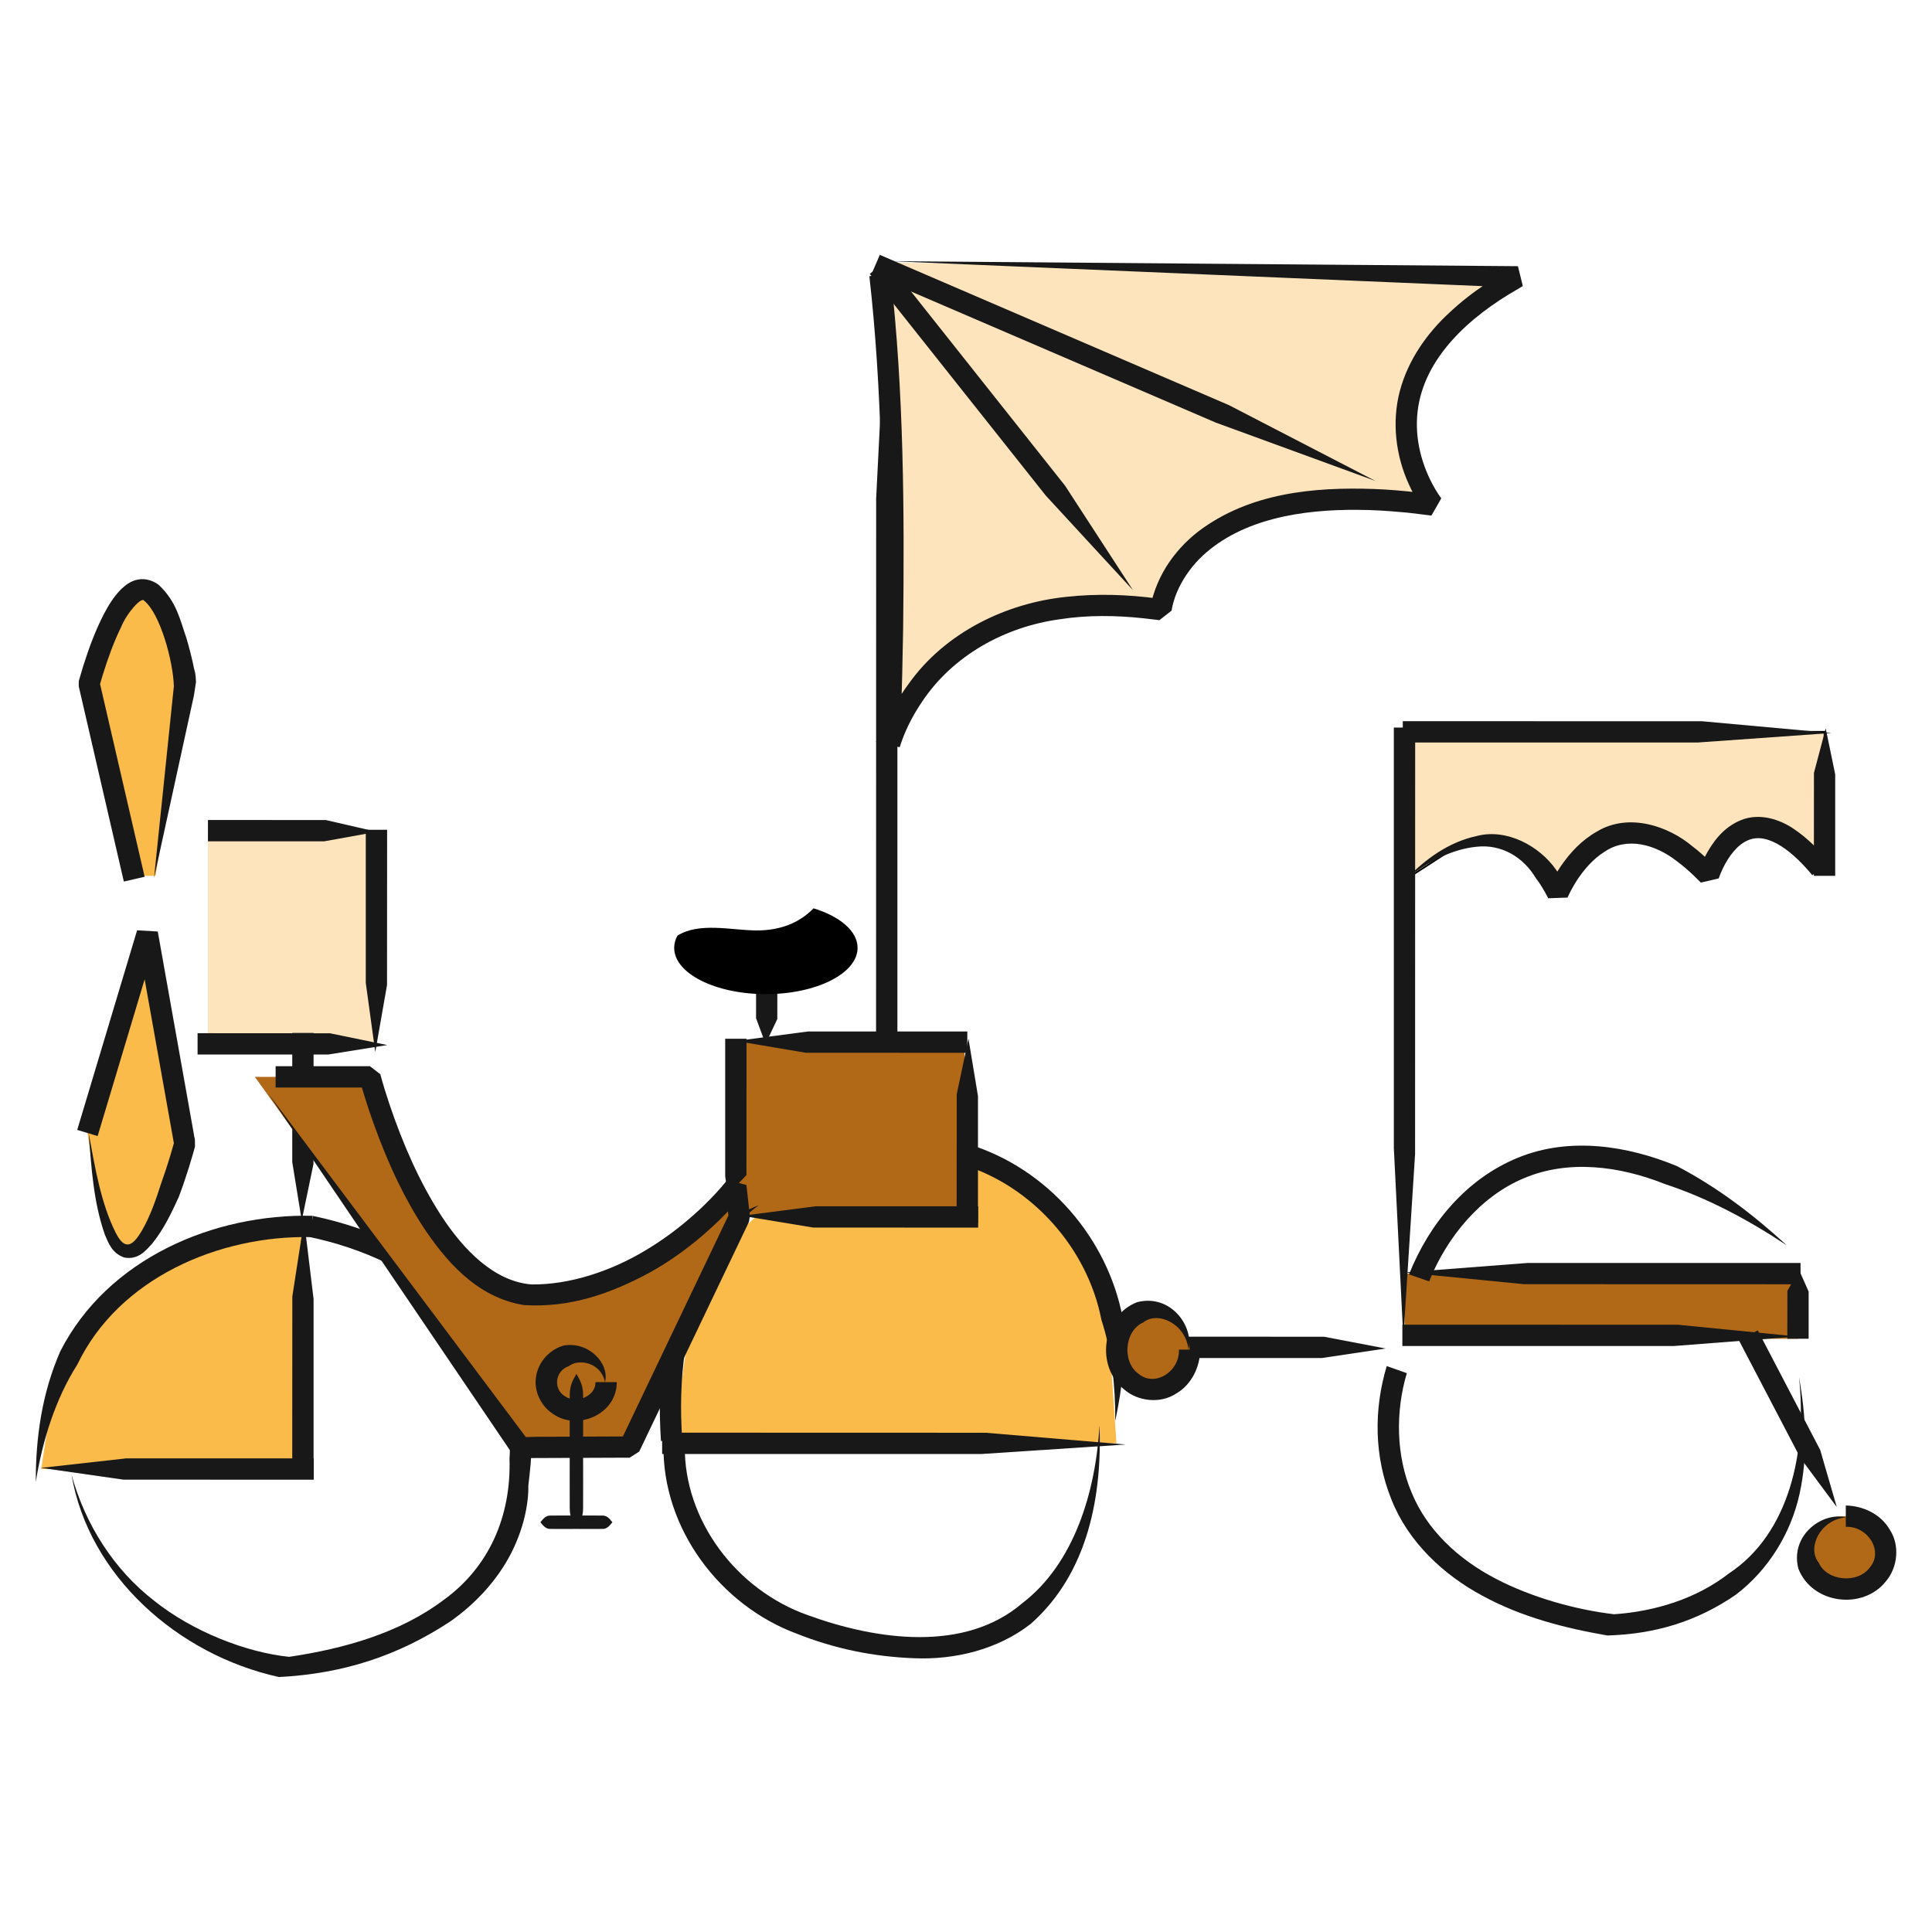 <svg
   width="540"
   height="540"
   viewBox="0 0 285.75 285.75"
   version="1.1"
   id="svg1"
   xmlns="http://www.w3.org/2000/svg"
   xmlns:svg="http://www.w3.org/2000/svg">
  <defs
     id="defs1">
    <clipPath
       clipPathUnits="userSpaceOnUse"
       id="clipPath31">
      <path
         d="M 0,841.44 H 595.2 V 0 H 0 Z"
         transform="translate(-257.761,-441.253)"
         id="path31" />
    </clipPath>
    <clipPath
       clipPathUnits="userSpaceOnUse"
       id="clipPath33">
      <path
         d="M 0,841.44 H 595.2 V 0 H 0 Z"
         transform="translate(-62.675,-450.457)"
         id="path33" />
    </clipPath>
    <clipPath
       clipPathUnits="userSpaceOnUse"
       id="clipPath35">
      <path
         d="M 0,841.44 H 595.2 V 0 H 0 Z"
         transform="translate(-48.975,-374.842)"
         id="path35" />
    </clipPath>
    <clipPath
       clipPathUnits="userSpaceOnUse"
       id="clipPath37">
      <path
         d="M 0,841.44 H 595.2 V 0 H 0 Z"
         transform="translate(-111.677,-351.577)"
         id="path37" />
    </clipPath>
    <clipPath
       clipPathUnits="userSpaceOnUse"
       id="clipPath39">
      <path
         d="M 0,841.44 H 595.2 V 0 H 0 Z"
         transform="translate(-219.443,-286.551)"
         id="path39" />
    </clipPath>
    <clipPath
       clipPathUnits="userSpaceOnUse"
       id="clipPath41">
      <path
         d="M 0,841.44 H 595.2 V 0 H 0 Z"
         transform="translate(-301.327,-366.457)"
         id="path41" />
    </clipPath>
    <clipPath
       clipPathUnits="userSpaceOnUse"
       id="clipPath43">
      <path
         d="M 0,841.44 H 595.2 V 0 H 0 Z"
         transform="translate(-276.6,-629.721)"
         id="path43" />
    </clipPath>
    <clipPath
       clipPathUnits="userSpaceOnUse"
       id="clipPath45">
      <path
         d="M 0,841.44 H 595.2 V 0 H 0 Z"
         transform="translate(-274.035,-625.6)"
         id="path45" />
    </clipPath>
    <clipPath
       clipPathUnits="userSpaceOnUse"
       id="clipPath47">
      <path
         d="M 0,841.44 H 595.2 V 0 H 0 Z"
         transform="translate(-437.29,-332.453)"
         id="path47" />
    </clipPath>
    <clipPath
       clipPathUnits="userSpaceOnUse"
       id="clipPath49">
      <path
         d="M 0,841.44 H 595.2 V 0 H 0 Z"
         transform="translate(-424.915,-307.755)"
         id="path49" />
    </clipPath>
    <clipPath
       clipPathUnits="userSpaceOnUse"
       id="clipPath51">
      <path
         d="M 0,841.44 H 595.2 V 0 H 0 Z"
         transform="translate(-213.993,-284.891)"
         id="path51" />
    </clipPath>
    <clipPath
       clipPathUnits="userSpaceOnUse"
       id="clipPath53">
      <path
         d="M 0,841.44 H 595.2 V 0 H 0 Z"
         transform="translate(-110.744,-345.401)"
         id="path53" />
    </clipPath>
    <clipPath
       clipPathUnits="userSpaceOnUse"
       id="clipPath55">
      <path
         d="M 0,841.44 H 595.2 V 0 H 0 Z"
         transform="translate(-282.211,-403.221)"
         id="path55" />
    </clipPath>
    <clipPath
       clipPathUnits="userSpaceOnUse"
       id="clipPath57">
      <path
         d="M 0,841.44 H 595.2 V 0 H 0 Z"
         transform="translate(-274.62,-626.112)"
         id="path57" />
    </clipPath>
    <clipPath
       clipPathUnits="userSpaceOnUse"
       id="clipPath59">
      <path
         d="M 0,841.44 H 595.2 V 0 H 0 Z"
         transform="translate(-274.163,-626.286)"
         id="path59" />
    </clipPath>
    <clipPath
       clipPathUnits="userSpaceOnUse"
       id="clipPath61">
      <path
         d="M 0,841.44 H 595.2 V 0 H 0 Z"
         transform="translate(-278.1,-625.721)"
         id="path61" />
    </clipPath>
    <clipPath
       clipPathUnits="userSpaceOnUse"
       id="clipPath63">
      <path
         d="M 0,841.44 H 595.2 V 0 H 0 Z"
         transform="translate(-553.823,-454.879)"
         id="path63" />
    </clipPath>
    <clipPath
       clipPathUnits="userSpaceOnUse"
       id="clipPath65">
      <path
         d="M 0,841.44 H 595.2 V 0 H 0 Z"
         transform="translate(-367.433,-312.555)"
         id="path65" />
    </clipPath>
    <clipPath
       clipPathUnits="userSpaceOnUse"
       id="clipPath67">
      <path
         d="M 0,841.44 H 595.2 V 0 H 0 Z"
         transform="translate(-364.321,-312.555)"
         id="path67" />
    </clipPath>
    <clipPath
       clipPathUnits="userSpaceOnUse"
       id="clipPath69">
      <path
         d="M 0,841.44 H 595.2 V 0 H 0 Z"
         transform="translate(-94.816,-392.094)"
         id="path69" />
    </clipPath>
    <clipPath
       clipPathUnits="userSpaceOnUse"
       id="clipPath71">
      <path
         d="M 0,841.44 H 595.2 V 0 H 0 Z"
         transform="translate(-558.799,-263.981)"
         id="path71" />
    </clipPath>
    <clipPath
       clipPathUnits="userSpaceOnUse"
       id="clipPath73">
      <path
         d="M 0,841.44 H 595.2 V 0 H 0 Z"
         transform="translate(-558.799,-260.87)"
         id="path73" />
    </clipPath>
    <clipPath
       clipPathUnits="userSpaceOnUse"
       id="clipPath75">
      <path
         d="M 0,841.44 H 595.2 V 0 H 0 Z"
         transform="translate(-100.878,-388.982)"
         id="path75" />
    </clipPath>
    <clipPath
       clipPathUnits="userSpaceOnUse"
       id="clipPath77">
      <path
         d="M 0,841.44 H 595.2 V 0 H 0 Z"
         transform="translate(-188.6,-305.471)"
         id="path77" />
    </clipPath>
    <clipPath
       clipPathUnits="userSpaceOnUse"
       id="clipPath79">
      <path
         d="M 0,841.44 H 595.2 V 0 H 0 Z"
         transform="translate(-178.1,-262.209)"
         id="path79" />
    </clipPath>
    <clipPath
       clipPathUnits="userSpaceOnUse"
       id="clipPath81">
      <path
         d="M 0,841.44 H 595.2 V 0 H 0 Z"
         transform="translate(-194.155,-303.065)"
         id="path81" />
    </clipPath>
  </defs>
  <g
     id="layer1">
    <g
       id="g1"
       transform="translate(-5.623,-0.158)">
      <path
         id="path1"
         d="m 104.95,215.154 3.666,-26.118 4.702,-5.156 5.579,-5.114 30.308,-7.119 10.548,6.138 9.567,14.854 1.433,20.993 -65.422,0.761 z"
         style="fill:#fabb4a;fill-opacity:1;fill-rule:nonzero;stroke:none;stroke-width:0.507" />
      <path
         id="path2"
         d="m 213.1,129.7 v -21.3 h 62.379 v 19.032 l -4.653,-2.826 -3.868,-1.92 -4.049,0.605 -3.649,4.141 -0.94,2.184 -4.695,-4.009 -6.294,-3.064 -5.793,2.626 -3.577,3.702 -2.531,2.375 -3.451,-4.348 -5.701,-2.34 -5.821,1.185 -6.125,3.958 z"
         style="fill:#fee4bc;fill-opacity:1;fill-rule:nonzero;stroke:#000000;stroke-width:0.254;stroke-linecap:butt;stroke-linejoin:miter;stroke-miterlimit:4;stroke-dasharray:none;stroke-opacity:1" />
      <path
         id="path3"
         d="m 148.269,180.151 h -33.81 v -25.855 h 33.81 z"
         style="fill:#b16917;fill-opacity:1;fill-rule:nonzero;stroke:none;stroke-width:0.507" />
      <path
         id="path4"
         d="M 61.3,154.252 H 36.38 v -31.239 h 24.92 z"
         style="fill:#fee4bc;fill-opacity:1;fill-rule:nonzero;stroke:none;stroke-width:0.507" />
      <path
         id="path5"
         d="m 115.347,180.151 h 34.951 z"
         style="fill:#fabb4a;fill-opacity:1;fill-rule:nonzero;stroke:none;stroke-width:0.507" />
      <path
         id="path6"
         d="m 150.298,178.573 v 3.156 l -24.404,-0.013 -10.547,-1.739 10.893,-1.404 z"
         style="fill:#181818;fill-opacity:1;fill-rule:nonzero;stroke:none;stroke-width:0.507" />
      <path
         id="path7"
         d="m 271.549,198.165 h -58.195 v -9.636 h 58.195 z"
         style="fill:#b16917;fill-opacity:1;fill-rule:nonzero;stroke:none;stroke-width:0.507" />
      <path
         id="path8"
         d="M 11.712,217.436 H 50.424 V 181.556 l -12.305,1.817 -5.416,1.956 -6.761,2.693 -5.216,5.832 -3.291,4.311 -4.067,8.649 z"
         style="fill:#fabb4a;fill-opacity:1;fill-rule:nonzero;stroke:none;stroke-width:0.507" />
      <path
         id="path9"
         d="m 25.758,129.7 -6.963,-28.409 5.762,-12.81 2.177,-1.128 4.334,5.624 2.019,5.787 v 4.311 l -4.456,26.625 z"
         style="fill:#fabb4a;fill-opacity:1;fill-rule:nonzero;stroke:none;stroke-width:0.507" />
      <path
         id="path10"
         d="m 27.411,138.195 5.551,31.118 -5.685,14.06 -2.879,1.945 -2.203,-1.945 -1.304,-3.222 -1.161,-4.779 -1.175,-7.643 z"
         style="fill:#fabb4a;fill-opacity:1;fill-rule:nonzero;stroke:none;stroke-width:0.507" />
      <path
         id="path11"
         d="m 52.03,215.859 v 3.156 l -28.152,-0.013 -12.167,-1.739 12.565,-1.404 z"
         style="fill:#181818;fill-opacity:1;fill-rule:nonzero;stroke:none;stroke-width:0.507" />
      <path
         id="path12"
         d="m 52.002,217.943 h -3.156 l 0.013,-26.027 1.739,-11.249 1.404,11.617 z"
         style="fill:#181818;fill-opacity:1;fill-rule:nonzero;stroke:none;stroke-width:0.507" />
      <path
         id="path13"
         d="m 48.847,152.933 h 3.156 l -0.013,19.366 -1.739,8.37 -1.404,-8.643 z"
         style="fill:#181818;fill-opacity:1;fill-rule:nonzero;stroke:none;stroke-width:0.507" />
      <path
         id="path14"
         d="m 34.846,156.128 v -3.156 l 19.588,0.013 8.465,1.739 -8.743,1.404 z"
         style="fill:#181818;fill-opacity:1;fill-rule:nonzero;stroke:none;stroke-width:0.507" />
      <path
         id="path15"
         d="m 59.722,122.889 h 3.156 l -0.013,22.955 -1.739,9.92 -1.404,-10.245 z"
         style="fill:#181818;fill-opacity:1;fill-rule:nonzero;stroke:none;stroke-width:0.507" />
      <path
         id="path16"
         d="m 36.38,124.591 v -3.156 l 17.445,0.013 7.54,1.739 -7.787,1.404 z"
         style="fill:#181818;fill-opacity:1;fill-rule:nonzero;stroke:none;stroke-width:0.507" />
      <path
         id="path17"
         d="m 117.446,142.378 h 3.156 l -0.013,8.499 -1.738,3.673 -1.404,-3.793 z"
         style="fill:#181818;fill-opacity:1;fill-rule:nonzero;stroke:none;stroke-width:0.507" />
      <path
         id="path18"
         d="m 150.27,181.006 h -3.156 l 0.013,-19.004 1.738,-8.213 1.404,8.482 z"
         style="fill:#181818;fill-opacity:1;fill-rule:nonzero;stroke:none;stroke-width:0.507" />
      <path
         id="path19"
         d="m 148.692,152.718 v 3.156 l -23.902,-0.013 -10.33,-1.739 10.669,-1.404 z"
         style="fill:#181818;fill-opacity:1;fill-rule:nonzero;stroke:none;stroke-width:0.507" />
      <path
         id="path20"
         d="m 112.881,153.789 h 3.156 l -0.013,20.656 -1.739,8.927 -1.404,-9.22 z"
         style="fill:#181818;fill-opacity:1;fill-rule:nonzero;stroke:none;stroke-width:0.507" />
      <path
         id="path21"
         d="m 103.556,215.211 v -3.156 l 47.864,0.014 20.686,1.739 -21.364,1.404 z"
         style="fill:#181818;fill-opacity:1;fill-rule:nonzero;stroke:none;stroke-width:0.507" />
      <path
         id="path22"
         d="m 180.389,201.011 v -3.156 l 21.07,0.013 9.106,1.739 -9.404,1.404 z"
         style="fill:#181818;fill-opacity:1;fill-rule:nonzero;stroke:none;stroke-width:0.507" />
      <path
         id="path23"
         d="m 213.037,199.236 v -3.156 l 40.767,0.013 17.618,1.739 -18.196,1.404 z"
         style="fill:#181818;fill-opacity:1;fill-rule:nonzero;stroke:none;stroke-width:0.507" />
      <path
         id="path24"
         d="m 273.127,198.165 h -3.156 l 0.013,-7.082 1.739,-3.061 1.404,3.161 z"
         style="fill:#181818;fill-opacity:1;fill-rule:nonzero;stroke:none;stroke-width:0.507" />
      <path
         id="path25"
         d="m 271.929,186.951 v 3.156 l -40.9,-0.013 -17.676,-1.739 18.255,-1.404 z"
         style="fill:#181818;fill-opacity:1;fill-rule:nonzero;stroke:none;stroke-width:0.507" />
      <path
         id="path26"
         d="m 213.1,109.977 v -3.156 l 44.264,0.013 19.13,1.739 -19.757,1.404 z"
         style="fill:#181818;fill-opacity:1;fill-rule:nonzero;stroke:none;stroke-width:0.507" />
      <path
         id="path27"
         d="m 277.057,129.7 h -3.156 l 0.013,-15.227 1.739,-6.581 1.404,6.796 z"
         style="fill:#181818;fill-opacity:1;fill-rule:nonzero;stroke:none;stroke-width:0.507" />
      <path
         id="path28"
         d="m 211.776,107.765 h 3.156 l -0.013,63.076 -1.738,27.26 -1.404,-28.153 z"
         style="fill:#181818;fill-opacity:1;fill-rule:nonzero;stroke:none;stroke-width:0.507" />
      <path
         id="path29"
         d="m 262.81,198.389 2.796,-1.462 9.231,17.683 2.453,8.446 -5.369,-7.24 z"
         style="fill:#181818;fill-opacity:1;fill-rule:nonzero;stroke:none;stroke-width:0.507" />
      <path
         id="path30"
         d="m 0,0 c -4.151,-4.283 -9.87,-6.562 -17.027,-6.453 -7.157,0.109 -16.423,2.433 -22.693,-1.529 -0.61,-1.131 -0.941,-2.321 -0.941,-3.55 0,-7.456 11.976,-13.5 26.75,-13.5 14.773,0 26.75,6.044 26.75,13.5 C 12.839,-6.648 7.699,-2.37 0,0"
         style="fill:#000000;fill-opacity:1;fill-rule:nonzero;stroke:none"
         transform="matrix(0.507,0,0,-0.507,125.952,134.501)"
         clip-path="url(#clipPath31)" />
      <path
         id="path32"
         d="m 0,0 -6.063,-1.402 -7.088,30.687 -3.545,15.343 -1.772,7.672 -0.443,1.918 -0.221,0.959 -0.056,0.24 -0.028,0.12 -0.007,0.03 c -0.008,-0.314 0.038,2.83 0.023,1.516 l 0.018,0.066 0.138,0.504 1.149,3.877 c 1.629,5.122 3.462,10.178 6.019,15.127 1.318,2.465 2.746,4.927 5.023,7.241 1.251,1.089 2.582,2.355 4.912,2.801 2.3,0.473 4.724,-0.456 6.163,-1.652 5.216,-4.979 6.157,-10.296 7.986,-15.463 0.763,-2.602 1.43,-5.208 2,-7.817 0.248,-1.788 0.661,-1.528 0.771,-4.999 L 14.382,52.877 2.737,-0.42 l 5.79,56 c -0.191,7.159 -3.938,21.158 -8.676,24.953 -0.704,1.232 -4.968,-3.43 -6.711,-7.683 -2.157,-4.402 -3.878,-9.189 -5.367,-14.008 l -0.54,-1.813 -0.256,-0.904 -0.123,-0.446 -0.028,-0.106 -0.014,-0.051 -0.007,-0.026 c 0.04,2.969 0.015,0.806 0.026,1.461 l 0.055,-0.236 0.874,-3.782 1.748,-7.563 3.498,-15.125 z"
         style="fill:#181818;fill-opacity:1;fill-rule:nonzero;stroke:none"
         transform="matrix(0.507,0,0,-0.507,27.014,129.833)"
         clip-path="url(#clipPath33)" />
      <path
         id="path34"
         d="m 0,0 -5.961,1.787 9.939,33.123 4.969,16.561 2.485,8.281 0.078,0.259 c 12.037,-0.672 3.34,-0.205 6.028,-0.364 l 0.006,-0.033 0.012,-0.067 0.024,-0.133 0.094,-0.532 0.19,-1.064 0.379,-2.128 0.758,-4.255 6.066,-34.045 3.034,-17.023 c 0.088,-1.302 0.338,-0.093 0.293,-3.456 L 27.798,-5.234 26.532,-9.45 c -0.883,-2.797 -1.825,-5.579 -2.874,-8.341 -2.132,-4.659 -4.313,-9.307 -7.741,-13.581 -1.705,-1.818 -3.992,-4.915 -8.239,-4.046 -3.664,1.373 -4.527,4.331 -5.57,6.625 -3.421,9.808 -3.916,19.797 -4.748,29.729 1.86,-10.002 3.558,-20.543 7.964,-29.254 2.622,-5.134 4.901,-3.873 7.629,0.809 2.382,4.116 4.052,8.94 5.572,13.706 0.942,2.612 1.813,5.264 2.624,7.934 l 1.154,4.007 c 0.032,-1.335 -0.421,2.039 -0.607,2.827 l -2.994,16.781 -5.986,33.563 -0.749,4.195 -0.374,2.098 -0.093,0.524 -0.047,0.262 -0.023,0.131 -0.006,0.033 c 2.693,-0.147 -6.038,0.374 6.037,-0.321 L 17.442,58.167 17.136,57.147 14.688,48.983 9.792,32.655 Z"
         style="fill:#181818;fill-opacity:1;fill-rule:nonzero;stroke:none"
         transform="matrix(0.507,0,0,-0.507,20.066,168.182)"
         clip-path="url(#clipPath35)" />
      <path
         id="path36"
         d="m 0,0 -0.351,-6.213 c -27.084,0.589 -56.261,-12.058 -68.295,-37.171 -6.375,-10.038 -10.124,-21.962 -12.122,-34.201 -0.033,12.767 1.784,25.885 7.182,38.128 C -59.804,-12.495 -28.86,0.68 0,0"
         style="fill:#181818;fill-opacity:1;fill-rule:nonzero;stroke:none"
         transform="matrix(0.507,0,0,-0.507,51.866,179.98)"
         clip-path="url(#clipPath37)" />
      <path
         id="path38"
         d="M 0,0 -6.188,-0.66 C -7.38,17.75 -5.716,36.671 3.436,53.493 8.445,60.082 15.045,65.362 22.324,68.121 15.817,63.405 11.265,56.855 8.472,49.804 0.553,35.033 -1.147,16.854 0,0"
         style="fill:#181818;fill-opacity:1;fill-rule:nonzero;stroke:none"
         transform="matrix(0.507,0,0,-0.507,106.519,212.958)"
         clip-path="url(#clipPath39)" />
      <path
         id="path40"
         d="m 0,0 1.545,6.027 c 23.225,-7.07 40.772,-27.547 45.1,-50.903 1.021,-10.213 -0.17,-20.242 -2.213,-29.825 0.054,10.114 -1.015,20.189 -4.038,29.468 C 36.309,-24.211 20.072,-6.198 0,0"
         style="fill:#181818;fill-opacity:1;fill-rule:nonzero;stroke:none"
         transform="matrix(0.507,0,0,-0.507,148.047,172.434)"
         clip-path="url(#clipPath41)" />
      <path
         id="path42"
         d="m 0,0 c 0,0 6.922,-41.203 3.296,-140.75 0,0 12.361,48.789 78.759,39.422 l 0.444,-0.064 c 0,0 3.862,41.071 79.347,30.522 0,0 -29.007,36.589 24.722,66.585 z"
         style="fill:#fee4bc;fill-opacity:1;fill-rule:nonzero;stroke:none"
         transform="matrix(0.507,0,0,-0.507,135.506,38.92)"
         clip-path="url(#clipPath43)" />
      <path
         id="path44"
         d="m 0,0 6.173,0.785 c 3.902,-34.606 4.063,-69.161 3.677,-103.705 -0.131,-8.635 -0.353,-17.266 -0.62,-25.894 l -0.219,-6.47 -0.027,-0.809 -0.014,-0.405 -0.007,-0.202 c 1.322,-0.255 -11.562,1.639 -6.088,0.915 l 0.037,0.138 c 0.174,0.617 0.352,1.162 0.543,1.718 l 1.247,3.223 c 1.799,4.199 4.078,8.146 6.768,11.804 10.628,14.964 28.46,23.609 46.15,25.376 8.885,0.969 17.809,0.66 26.543,-0.51 l 0.821,-0.097 0.408,-0.056 0.099,-0.015 c -7.014,-5.525 -1.933,-1.429 -3.493,-2.616 l 0.036,0.271 c 0.099,0.673 0.222,1.264 0.362,1.863 0.271,1.193 0.646,2.322 1.04,3.447 0.825,2.228 1.87,4.352 3.097,6.359 2.48,4 5.688,7.495 9.339,10.349 15.012,11.421 34.011,13.059 51.298,12.458 4.394,-0.17 8.769,-0.535 13.113,-1.056 l 3.257,-0.399 0.814,-0.1 0.408,-0.05 c 2.559,4.462 -3.354,-6.106 -2.797,-4.962 l -0.092,0.119 -0.144,0.193 -1.024,1.483 c -1.267,1.966 -2.359,3.992 -3.304,6.098 -3.833,8.349 -5.053,18.173 -2.642,27.276 2.42,9.094 7.986,16.92 14.597,22.97 3.29,3.084 6.839,5.83 10.544,8.278 1.838,1.256 3.717,2.431 5.64,3.522 l 1.429,0.843 0.357,0.21 0.179,0.106 0.09,0.052 c -0.256,1.282 2.72,-10.924 1.404,-5.759 l -0.808,0.019 -3.23,0.075 L 6.336,4.377 98.647,3.641 144.803,3.273 167.881,3.09 179.42,2.998 l 5.769,-0.046 2.885,-0.023 0.721,-0.006 0.36,-0.003 h 0.045 c 2.863,-11.552 0.773,-3.215 1.402,-5.799 l -0.075,-0.046 -0.15,-0.092 -1.197,-0.732 c -14.087,-8.032 -27.517,-20.077 -29.266,-35.881 -0.87,-7.699 1.179,-15.702 5.167,-22.495 0.491,-0.844 1.029,-1.678 1.565,-2.42 l 0.182,-0.245 c 2.571,4.469 -3.456,-6.138 -2.883,-5.036 l -0.097,0.012 -0.195,0.023 -0.778,0.095 -1.556,0.191 c -2.075,0.247 -4.148,0.54 -6.227,0.684 -4.154,0.386 -8.317,0.635 -12.465,0.657 -16.334,0.157 -33.83,-2.594 -45.466,-13.442 -2.837,-2.675 -5.173,-5.838 -6.85,-9.292 -0.833,-1.726 -1.477,-3.546 -1.905,-5.341 -0.093,-0.435 -0.191,-0.904 -0.237,-1.267 l -0.006,-0.043 c 3.161,2.485 -4.3,-3.413 -3.577,-2.797 l -0.197,0.028 -0.385,0.05 -0.772,0.091 -3.086,0.361 c -8.227,0.9 -16.536,0.99 -24.608,-0.267 -16.146,-2.212 -31.314,-10.656 -40.254,-24.19 -2.249,-3.323 -4.164,-6.912 -5.568,-10.614 l -0.493,-1.382 -0.218,-0.679 -0.093,-0.321 -0.034,-0.121 c -12.243,1.766 -3.392,0.547 -6.124,0.966 l 0.004,0.1 0.107,3.178 0.212,6.355 c 0.256,8.476 0.451,16.952 0.579,25.427 C 4.006,-67.51 3.788,-33.444 0,0"
         style="fill:#181818;fill-opacity:1;fill-rule:nonzero;stroke:none"
         transform="matrix(0.507,0,0,-0.507,134.205,41.009)"
         clip-path="url(#clipPath45)" />
      <path
         id="path46"
         d="M 0,0 -5.881,2.035 C 0.024,16.82 10.769,29.896 25.927,36.09 41.15,42.316 58.103,39.494 72.27,33.638 84.235,27.391 94.728,19.318 104.351,10.496 93.143,17.934 81.216,24.328 68.786,28.387 55.521,33.695 40.584,35.58 27.692,30.111 14.892,24.804 5.102,12.796 0,0"
         style="fill:#181818;fill-opacity:1;fill-rule:nonzero;stroke:none"
         transform="matrix(0.507,0,0,-0.507,217,189.679)"
         clip-path="url(#clipPath47)" />
      <path
         id="path48"
         d="m 0,0 5.869,-2.068 c -3.335,-11.126 -3.196,-24.089 1.427,-34.903 4.517,-11.003 13.782,-19.5 24.509,-25.054 10.494,-5.503 23.511,-9.094 34.52,-10.371 11.951,0.794 24.1,4.584 33.472,11.881 17.757,11.687 22.843,35.838 20.477,57.28 1.989,-11.114 2.686,-22.713 0.146,-34.106 -2.487,-11.354 -9.053,-22.15 -18.647,-29.412 -11.123,-7.612 -23.19,-11.424 -37.392,-11.842 -12.478,2.151 -25.023,5.37 -36.456,11.588 C 16.586,-60.922 6.265,-51.346 1.35,-38.863 -3.643,-26.439 -3.836,-12.833 0,0"
         style="fill:#181818;fill-opacity:1;fill-rule:nonzero;stroke:none"
         transform="matrix(0.507,0,0,-0.507,210.724,202.205)"
         clip-path="url(#clipPath49)" />
      <path
         id="path50"
         d="m 0,0 6.214,-0.34 c -0.276,-21.739 15.065,-42.135 35.944,-49.471 20.238,-7.366 45.834,-10.84 62.538,3.525 14.994,11.45 21.401,32.294 22.504,51.881 0.753,-20.17 -3.119,-42.98 -20.086,-57.952 -9.693,-7.541 -22.238,-10.497 -33.963,-10.004 -11.821,0.431 -23.23,2.768 -34.23,7.144 C 16.662,-46.986 -0.43,-24.674 0,0"
         style="fill:#181818;fill-opacity:1;fill-rule:nonzero;stroke:none"
         transform="matrix(0.507,0,0,-0.507,103.755,213.8)"
         clip-path="url(#clipPath51)" />
      <path
         id="path52"
         d="m 0,0 1.016,6.139 c 17.269,-3.616 33.641,-11.095 46.32,-23.751 12.906,-12.535 18.668,-31.367 17.166,-48.861 -0.167,-1.941 -0.516,-4.925 -0.642,-5.996 0.048,-2.514 -0.228,-4.713 -0.631,-6.987 -0.827,-4.491 -2.361,-8.799 -4.408,-12.832 -4.155,-8.061 -10.5,-14.78 -17.746,-19.877 -15.082,-9.94 -31.09,-15.237 -49.97,-16.208 -29.569,6.492 -55.51,29.618 -60.514,59.024 4.001,-14.534 12.384,-27.721 24.117,-36.783 11.22,-8.973 26.788,-15.055 39.357,-16.349 16.118,2.383 32.317,6.983 45.085,16.593 13.264,9.591 19.731,24.434 19.207,41.224 1.074,16.008 -4.426,32.075 -15.948,43.182 C 31.124,-10.307 15.521,-3.23 0,0"
         style="fill:#181818;fill-opacity:1;fill-rule:nonzero;stroke:none"
         transform="matrix(0.507,0,0,-0.507,51.392,183.112)"
         clip-path="url(#clipPath53)" />
      <path
         id="path54"
         d="M 0,0 H -6.223 L -6.197,157.626 -2.769,225.75 0,155.395 Z"
         style="fill:#181818;fill-opacity:1;fill-rule:nonzero;stroke:none"
         transform="matrix(0.507,0,0,-0.507,138.352,153.789)"
         clip-path="url(#clipPath55)" />
      <path
         id="path56"
         d="M 0,0 2.459,5.717 104.34,-38.138 147.02,-60.231 100.448,-43.21 Z"
         style="fill:#181818;fill-opacity:1;fill-rule:nonzero;stroke:none"
         transform="matrix(0.507,0,0,-0.507,134.502,40.75)"
         clip-path="url(#clipPath57)" />
      <path
         id="path58"
         d="m 0,0 4.874,3.869 52.075,-65.65 19.828,-30.498 -25.42,27.574 z"
         style="fill:#181818;fill-opacity:1;fill-rule:nonzero;stroke:none"
         transform="matrix(0.507,0,0,-0.507,134.27,40.662)"
         clip-path="url(#clipPath59)" />
      <path
         id="path60"
         d="M 0,0 Z"
         style="fill:#723636;fill-opacity:1;fill-rule:nonzero;stroke:none"
         transform="matrix(0.507,0,0,-0.507,136.267,40.948)"
         clip-path="url(#clipPath61)" />
      <path
         id="path62"
         d="m 0,0 -4.781,-3.983 c -5.191,6.315 -12.757,12.897 -18.808,10.189 -3.008,-1.256 -5.546,-4.563 -7.284,-8.158 -0.436,-0.901 -0.836,-1.851 -1.151,-2.749 l -0.053,-0.157 -0.018,-0.052 c 1.133,0.258 -9.859,-2.308 -5.216,-1.213 l -0.017,0.018 -0.035,0.035 -0.284,0.281 -0.568,0.562 -1.135,1.125 c -1.536,1.464 -3.126,2.853 -4.792,4.091 -6.546,5.181 -14.833,7.282 -21.308,2.858 -3.244,-2.04 -5.996,-5.168 -8.216,-8.632 -0.545,-0.875 -1.074,-1.764 -1.553,-2.675 l -0.68,-1.367 c -0.103,-0.219 -0.214,-0.465 -0.289,-0.639 l -0.005,-0.013 c -2.51,-0.098 5.61,0.198 -5.628,-0.221 l -0.024,0.043 -0.047,0.085 -0.092,0.172 -0.187,0.342 c -0.975,1.842 -2.025,3.637 -3.265,5.225 -3.568,6.027 -9.953,10.026 -17.391,9.157 -7.335,-0.744 -14.435,-4.585 -20.472,-9.406 5.569,5.74 12.328,10.786 20.755,12.585 8.618,2.187 18.129,-2.896 23.03,-9.919 0.627,-1.004 1.323,-1.985 1.884,-3.015 l 0.839,-1.547 0.419,-0.773 0.053,-0.097 0.025,-0.048 0.014,-0.024 c 5.066,0.18 -6.888,-0.28 -5.652,-0.214 l 0.107,0.247 0.192,0.43 c 1.018,2.201 2.188,4.219 3.519,6.19 2.68,3.886 6.042,7.537 10.481,10.029 9.307,5.652 21.013,1.509 27.836,-4.283 1.882,-1.41 3.6,-2.971 5.236,-4.582 l 1.224,-1.213 0.306,-0.304 0.153,-0.151 0.038,-0.039 0.02,-0.019 c 4.67,1.092 -6.341,-1.513 -5.203,-1.225 l 0.046,0.144 0.321,0.898 c 0.435,1.147 0.921,2.242 1.468,3.323 2.195,4.199 5.263,8.617 10.595,10.796 5.492,2.215 11.38,0.145 15.301,-2.507 C -6.207,6.87 -2.935,3.508 0,0"
         style="fill:#181818;fill-opacity:1;fill-rule:nonzero;stroke:none"
         transform="matrix(0.507,0,0,-0.507,276.1,127.591)"
         clip-path="url(#clipPath63)" />
      <path
         id="path64"
         d="m 0,0 c 0,-6.443 -4.775,-11.667 -10.667,-11.667 -5.891,0 -10.666,5.224 -10.666,11.667 0,6.442 4.775,11.666 10.666,11.666 C -4.775,11.666 0,6.442 0,0"
         style="fill:#b16917;fill-opacity:1;fill-rule:nonzero;stroke:none"
         transform="matrix(0.507,0,0,-0.507,181.572,199.77)"
         clip-path="url(#clipPath65)" />
      <path
         id="path66"
         d="m 0,0 h 6.223 c -0.087,-5.011 -2.497,-10.269 -7.185,-12.912 -4.518,-2.905 -10.975,-2.197 -14.941,1.22 -8.455,6.682 -6.675,21.488 3.7,25.529 C -2.328,16.356 4.433,6.668 2.769,0 2.033,7.528 -6.186,11.387 -10.427,7.908 -15.867,5.573 -16.707,-3.579 -11.781,-7.064 -7.07,-11.03 0.242,-6.443 0,0"
         style="fill:#181818;fill-opacity:1;fill-rule:nonzero;stroke:none"
         transform="matrix(0.507,0,0,-0.507,179.994,199.77)"
         clip-path="url(#clipPath67)" />
      <path
         id="path68"
         d="m 0,0 h 33.595 c 0,0 25.289,-117.393 106.738,-31.883 81.45,85.51 0.266,-10.656 0.266,-10.656 L 109.333,-108 77.582,-108.125 Z"
         style="fill:#b16917;fill-opacity:1;fill-rule:nonzero;stroke:none"
         transform="matrix(0.507,0,0,-0.507,43.315,159.432)"
         clip-path="url(#clipPath69)" />
      <path
         id="path70"
         d="m 0,0 c 6.443,0 11.667,-4.775 11.667,-10.667 0,-5.891 -5.224,-10.666 -11.667,-10.666 -6.442,0 -11.666,4.775 -11.666,10.666 C -11.666,-4.775 -6.442,0 0,0"
         style="fill:#b16917;fill-opacity:1;fill-rule:nonzero;stroke:none"
         transform="matrix(0.507,0,0,-0.507,278.623,224.404)"
         clip-path="url(#clipPath71)" />
      <path
         id="path72"
         d="m 0,0 v 6.223 c 5.011,-0.087 10.268,-2.497 12.912,-7.185 2.905,-4.518 2.197,-10.975 -1.22,-14.941 -6.682,-8.455 -21.488,-6.675 -25.529,3.7 C -16.356,-2.328 -6.668,4.433 0,2.769 -7.528,2.033 -11.387,-6.186 -7.908,-10.427 -5.573,-15.867 3.579,-16.707 7.064,-11.781 11.03,-7.07 6.443,0.242 0,0"
         style="fill:#181818;fill-opacity:1;fill-rule:nonzero;stroke:none"
         transform="matrix(0.507,0,0,-0.507,278.623,225.982)"
         clip-path="url(#clipPath73)" />
      <path
         id="path74"
         d="M 0,0 V 6.223 L 18.456,6.221 h 4.614 2.307 1.154 0.576 0.289 0.072 c 1.365,-1.046 -2.953,2.34 3.078,-2.344 l 0.033,-0.122 c 0.766,-2.851 1.673,-5.771 2.63,-8.629 3.866,-11.448 8.709,-22.662 15.195,-32.651 6.389,-9.747 15.284,-19.022 26.236,-19.914 11.073,-0.131 23.104,3.843 33.12,9.861 5.103,3.021 9.91,6.584 14.353,10.557 2.241,1.964 4.343,4.085 6.37,6.25 0.998,1.09 1.99,2.208 2.888,3.325 l 0.323,0.403 0.074,0.094 c 2.485,-0.671 -5.513,1.569 5.582,-1.492 l 0.007,-0.073 0.032,-0.286 0.128,-1.146 0.254,-2.293 0.508,-4.586 0.064,-0.573 0.008,-0.073 c -0.127,-0.77 0.296,1.624 -0.283,-1.745 l -0.062,-0.13 -0.125,-0.26 -0.497,-1.041 -0.994,-2.082 -3.978,-8.327 -7.956,-16.653 -15.912,-33.307 -1.988,-4.164 -0.249,-0.52 -0.124,-0.26 -0.062,-0.13 -0.032,-0.065 c -1.248,-0.806 2.75,1.711 -2.806,-1.823 l -1.154,-0.003 -2.306,-0.009 -9.228,-0.036 -18.456,-0.071 -0.499,0.011 -0.062,0.002 h -0.032 c 0.534,-0.28 -4.765,2.428 -2.529,1.295 l -0.071,0.102 -0.139,0.208 -0.56,0.825 -1.119,1.651 -2.238,3.303 -4.476,6.606 -8.952,13.211 -17.904,26.423 -35.808,52.846 39.545,-52.738 19.772,-26.369 9.886,-13.184 4.943,-6.593 1.235,-1.648 0.619,-0.824 0.154,-0.206 0.038,-0.052 0.02,-0.025 c -4.907,2.498 -1.342,0.693 -2.429,1.251 l 0.129,0.003 0.515,0.013 4.118,0.102 18.195,0.072 4.549,0.018 2.274,0.009 1.137,0.005 0.569,0.002 0.142,0.001 h 0.071 c 0.637,0.376 -5.257,-3.335 -2.749,-1.731 l 0.122,0.256 3.921,8.21 15.683,32.836 7.842,16.419 3.921,8.209 0.49,1.026 c 0.078,0.387 -0.53,-3.144 -0.278,-1.616 l -0.008,0.07 -0.016,0.142 -0.031,0.282 -0.063,0.566 -0.251,2.26 -0.502,4.521 -0.125,1.131 -0.008,0.07 c 11.145,-3.032 3.06,-0.878 5.534,-1.572 l -0.102,-0.132 -0.201,-0.256 -0.382,-0.471 -1.541,-1.824 -3.205,-3.454 c -2.174,-2.257 -4.481,-4.369 -6.843,-6.419 -4.762,-4.051 -9.879,-7.718 -15.387,-10.76 -11.129,-5.999 -23.047,-10.315 -36.672,-9.441 -13.975,2.289 -23.071,13.258 -29.758,23.422 -6.718,10.58 -11.552,22.013 -15.482,33.688 L 25.739,-1.933 25.083,0.296 24.766,1.422 24.61,1.993 24.531,2.292 C 21.832,4.409 28.192,-0.498 27.505,0 h -0.07 -0.143 -9.097 z"
         style="fill:#181818;fill-opacity:1;fill-rule:nonzero;stroke:none"
         transform="matrix(0.507,0,0,-0.507,46.389,161.01)"
         clip-path="url(#clipPath75)" />
      <path
         id="path76"
         d="m 0,0 c -1.246,-2.122 -1.92,-3.563 -1.95,-6.103 -0.032,-2.751 0,-16.528 0,-16.528 0,0 -0.032,-13.777 0,-16.528 0.03,-2.54 0.704,-3.981 1.95,-6.103 1.246,2.122 1.92,3.563 1.95,6.103 0.033,2.751 0,16.528 0,16.528 0,0 0.033,13.777 0,16.528 C 1.92,-3.563 1.246,-2.122 0,0"
         style="fill:#181818;fill-opacity:1;fill-rule:nonzero;stroke:none"
         transform="matrix(0.507,0,0,-0.507,90.877,203.363)"
         clip-path="url(#clipPath77)" />
      <path
         id="path78"
         d="m 0,0 c 0.984,-1.246 1.653,-1.92 2.832,-1.95 1.276,-0.032 7.668,0 7.668,0 0,0 6.392,-0.032 7.668,0 1.179,0.03 1.848,0.704 2.832,1.95 -0.984,1.246 -1.653,1.92 -2.832,1.95 -1.276,0.033 -7.668,0 -7.668,0 0,0 -6.392,0.033 -7.668,0 C 1.653,1.92 0.984,1.246 0,0"
         style="fill:#181818;fill-opacity:1;fill-rule:nonzero;stroke:none"
         transform="matrix(0.507,0,0,-0.507,85.552,225.303)"
         clip-path="url(#clipPath79)" />
      <path
         id="path80"
         d="M 0,0 H 6.223 C 6.217,-9.49 -5.36,-14.216 -12.312,-9.307 c -3.529,2.237 -5.788,6.715 -4.993,11.061 0.696,4.321 4.098,7.843 8.063,8.935 C -1.887,11.94 4.2,5.346 2.769,0 1.706,5.64 -4.764,7.008 -7.768,4.673 -11.826,3.303 -12.458,-2.111 -8.783,-4.188 -5.296,-6.504 0.182,-3.846 0,0"
         style="fill:#181818;fill-opacity:1;fill-rule:nonzero;stroke:none"
         transform="matrix(0.507,0,0,-0.507,93.694,204.583)"
         clip-path="url(#clipPath81)" />
    </g>
  </g>
</svg>
